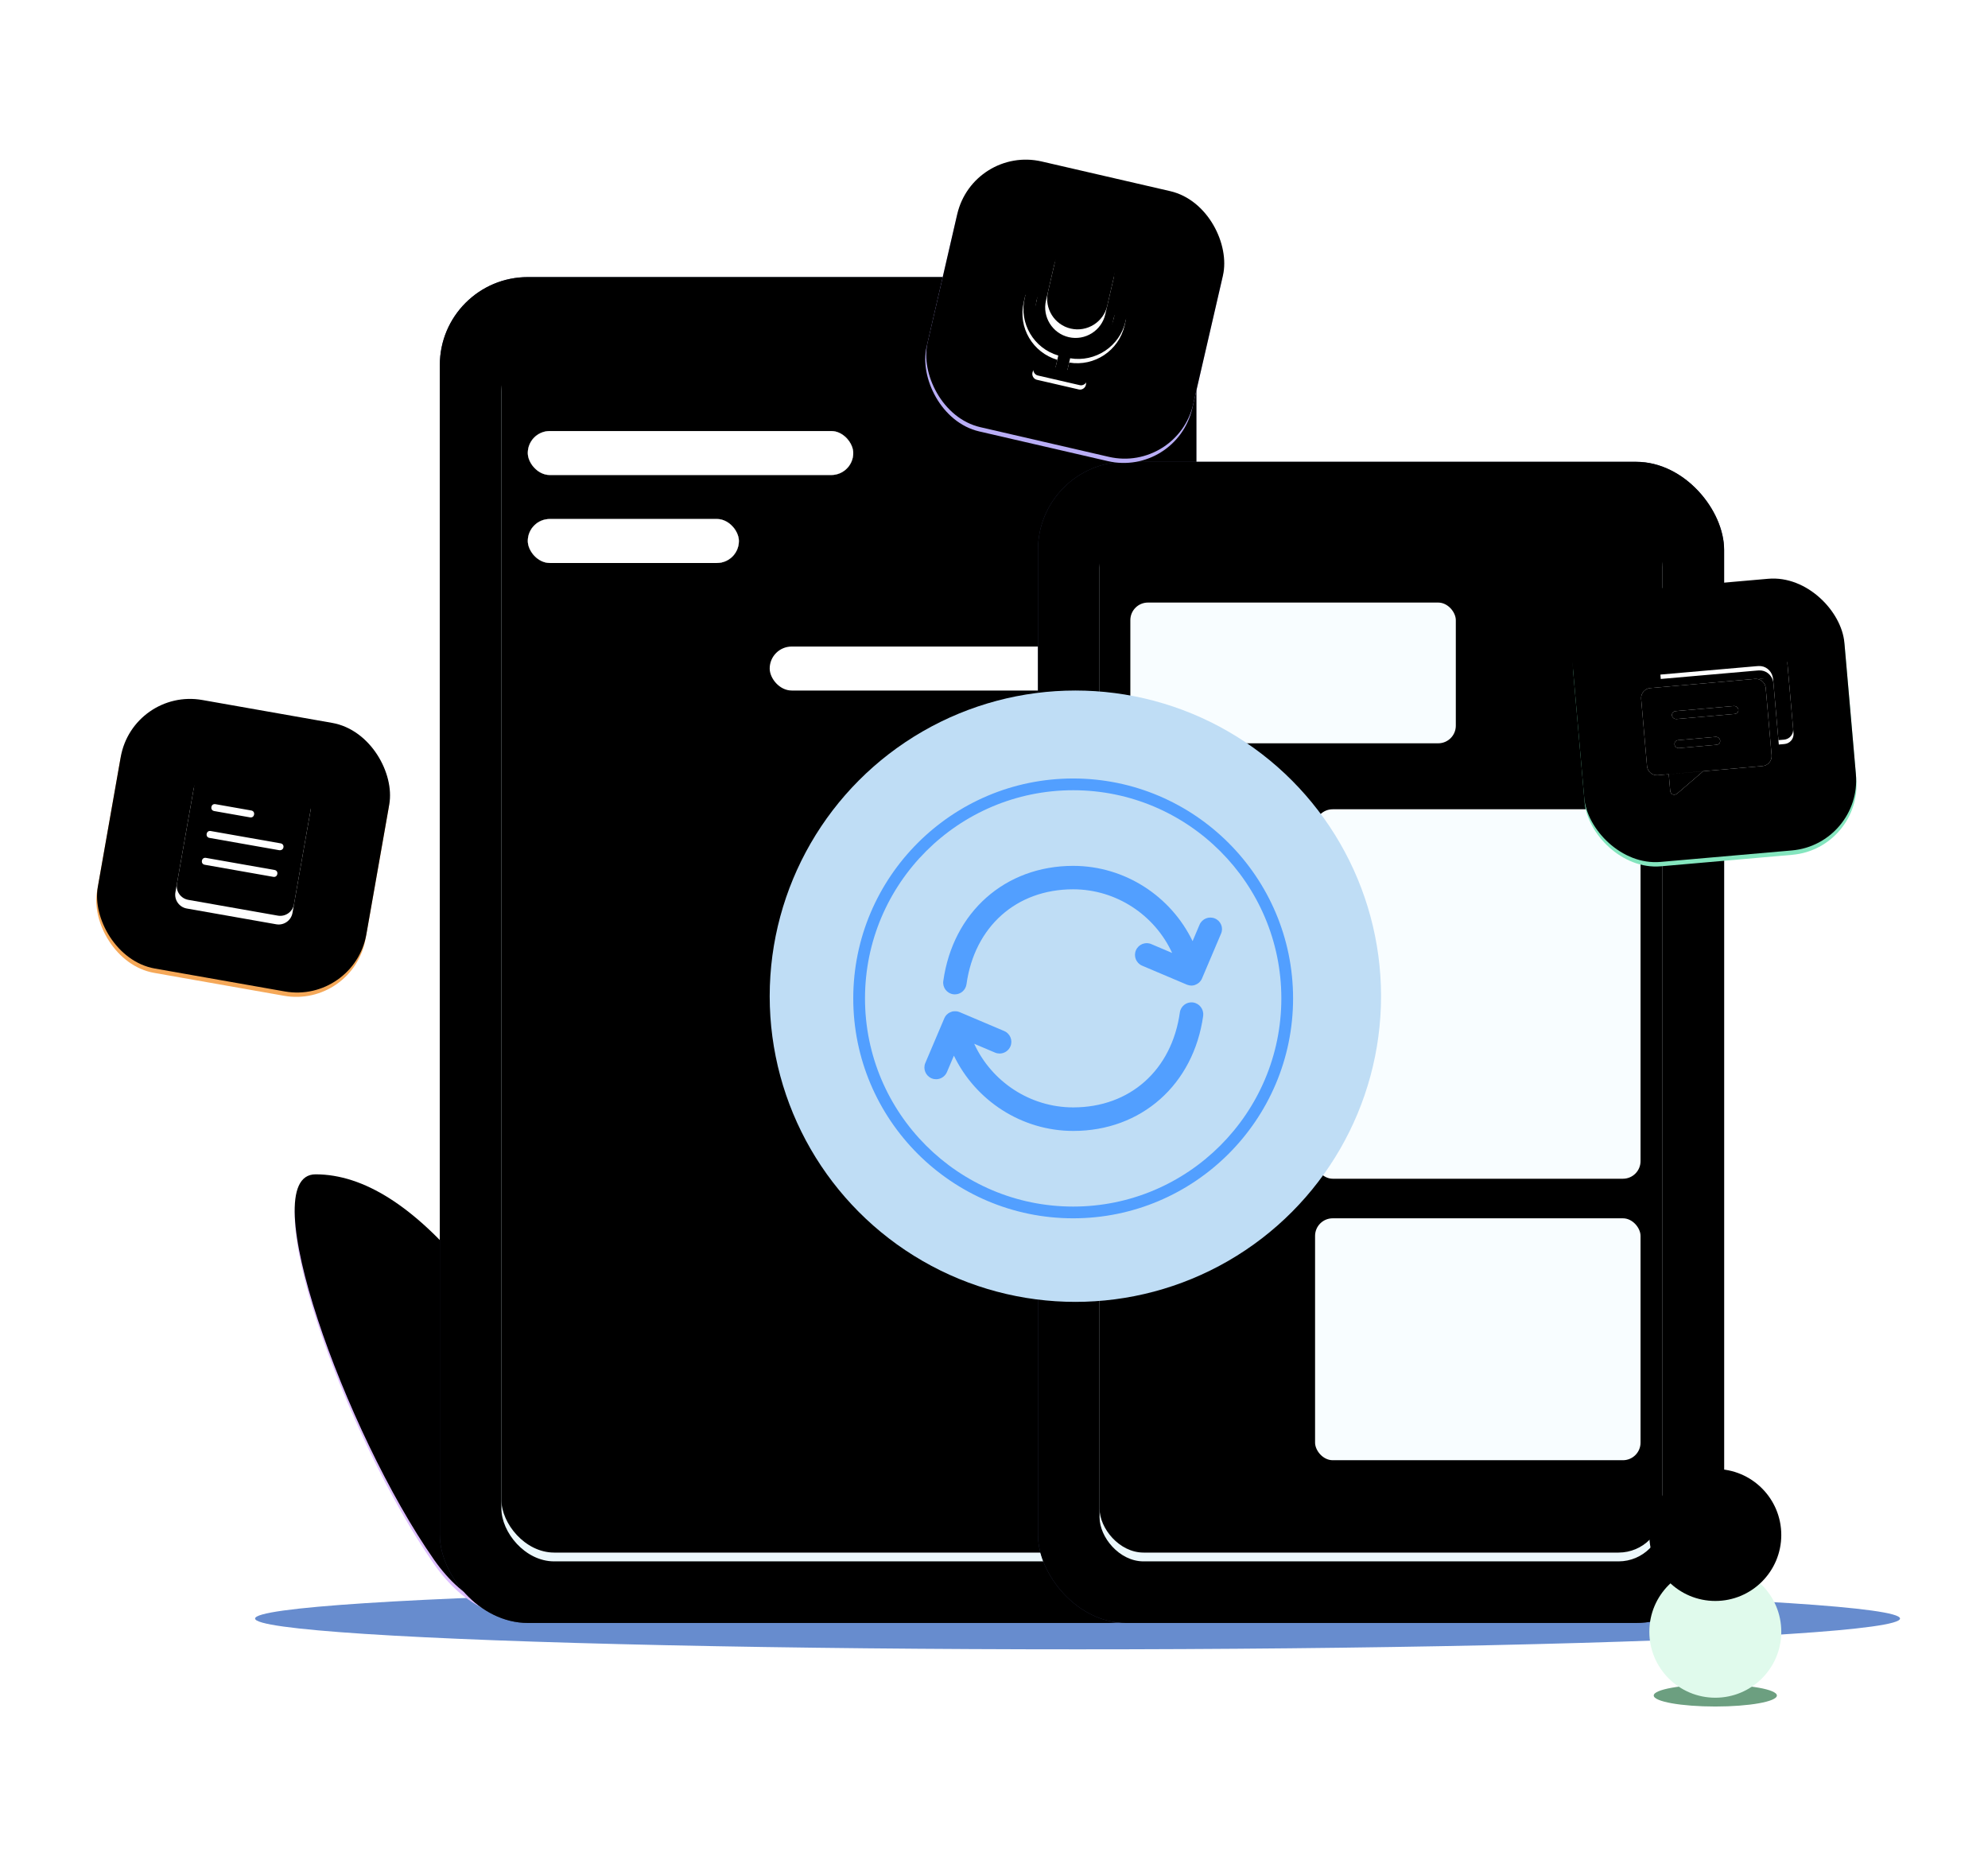 <?xml version="1.0" encoding="UTF-8"?>
<svg width="452px" height="422px" viewBox="0 0 452 422" version="1.1" xmlns="http://www.w3.org/2000/svg" xmlns:xlink="http://www.w3.org/1999/xlink">
    <title>WatsGo产品页面2023.2.20改版</title>
    <defs>
        <filter x="-5.6%" y="-150.0%" width="111.2%" height="400.0%" filterUnits="objectBoundingBox" id="filter-1">
            <feGaussianBlur stdDeviation="7" in="SourceGraphic"></feGaussianBlur>
        </filter>
        <path d="M47.715,321.511 C73.986,263.113 98.071,233.914 119.969,233.914 C134.395,233.914 113.186,292.726 93.048,321.511 C86.095,331.451 77.146,335.416 66.201,333.407 L47.715,321.511 Z" id="path-2"></path>
        <filter x="-21.4%" y="-16.5%" width="142.9%" height="133.0%" filterUnits="objectBoundingBox" id="filter-3">
            <feMorphology radius="1" operator="erode" in="SourceAlpha" result="shadowSpreadInner1"></feMorphology>
            <feGaussianBlur stdDeviation="10" in="shadowSpreadInner1" result="shadowBlurInner1"></feGaussianBlur>
            <feOffset dx="0" dy="5" in="shadowBlurInner1" result="shadowOffsetInner1"></feOffset>
            <feComposite in="shadowOffsetInner1" in2="SourceAlpha" operator="arithmetic" k2="-1" k3="1" result="shadowInnerInner1"></feComposite>
            <feColorMatrix values="0 0 0 0 1   0 0 0 0 1   0 0 0 0 1  0 0 0 0.5 0" type="matrix" in="shadowInnerInner1" result="shadowMatrixInner1"></feColorMatrix>
            <feMorphology radius="4" operator="erode" in="SourceAlpha" result="shadowSpreadInner2"></feMorphology>
            <feGaussianBlur stdDeviation="11.5" in="shadowSpreadInner2" result="shadowBlurInner2"></feGaussianBlur>
            <feOffset dx="0" dy="-6" in="shadowBlurInner2" result="shadowOffsetInner2"></feOffset>
            <feComposite in="shadowOffsetInner2" in2="SourceAlpha" operator="arithmetic" k2="-1" k3="1" result="shadowInnerInner2"></feComposite>
            <feColorMatrix values="0 0 0 0 0.68   0 0 0 0 0.455   0 0 0 0 0.928  0 0 0 1 0" type="matrix" in="shadowInnerInner2" result="shadowMatrixInner2"></feColorMatrix>
            <feMerge>
                <feMergeNode in="shadowMatrixInner1"></feMergeNode>
                <feMergeNode in="shadowMatrixInner2"></feMergeNode>
            </feMerge>
        </filter>
        <rect id="path-4" x="80.715" y="28.914" width="172" height="306" rx="20"></rect>
        <filter x="-4.9%" y="-2.8%" width="109.9%" height="105.6%" filterUnits="objectBoundingBox" id="filter-5">
            <feMorphology radius="4" operator="erode" in="SourceAlpha" result="shadowSpreadInner1"></feMorphology>
            <feGaussianBlur stdDeviation="6.5" in="shadowSpreadInner1" result="shadowBlurInner1"></feGaussianBlur>
            <feOffset dx="0" dy="0" in="shadowBlurInner1" result="shadowOffsetInner1"></feOffset>
            <feComposite in="shadowOffsetInner1" in2="SourceAlpha" operator="arithmetic" k2="-1" k3="1" result="shadowInnerInner1"></feComposite>
            <feColorMatrix values="0 0 0 0 1   0 0 0 0 1   0 0 0 0 1  0 0 0 0.5 0" type="matrix" in="shadowInnerInner1"></feColorMatrix>
        </filter>
        <rect id="path-6" x="94.715" y="42.914" width="144" height="278" rx="12"></rect>
        <filter x="-5.2%" y="-2.7%" width="110.4%" height="105.4%" filterUnits="objectBoundingBox" id="filter-7">
            <feMorphology radius="0.5" operator="dilate" in="SourceAlpha" result="shadowSpreadOuter1"></feMorphology>
            <feOffset dx="0" dy="0" in="shadowSpreadOuter1" result="shadowOffsetOuter1"></feOffset>
            <feGaussianBlur stdDeviation="2" in="shadowOffsetOuter1" result="shadowBlurOuter1"></feGaussianBlur>
            <feColorMatrix values="0 0 0 0 0.667   0 0 0 0 0.767   0 0 0 0 0.952  0 0 0 1 0" type="matrix" in="shadowBlurOuter1"></feColorMatrix>
        </filter>
        <filter x="-8.0%" y="-4.1%" width="116.0%" height="108.3%" filterUnits="objectBoundingBox" id="filter-8">
            <feMorphology radius="1" operator="erode" in="SourceAlpha" result="shadowSpreadInner1"></feMorphology>
            <feGaussianBlur stdDeviation="4.5" in="shadowSpreadInner1" result="shadowBlurInner1"></feGaussianBlur>
            <feOffset dx="0" dy="-3" in="shadowBlurInner1" result="shadowOffsetInner1"></feOffset>
            <feComposite in="shadowOffsetInner1" in2="SourceAlpha" operator="arithmetic" k2="-1" k3="1" result="shadowInnerInner1"></feComposite>
            <feColorMatrix values="0 0 0 0 0.745   0 0 0 0 0.845   0 0 0 0 1  0 0 0 1 0" type="matrix" in="shadowInnerInner1" result="shadowMatrixInner1"></feColorMatrix>
            <feMorphology radius="1" operator="erode" in="SourceAlpha" result="shadowSpreadInner2"></feMorphology>
            <feGaussianBlur stdDeviation="1.5" in="shadowSpreadInner2" result="shadowBlurInner2"></feGaussianBlur>
            <feOffset dx="0" dy="1" in="shadowBlurInner2" result="shadowOffsetInner2"></feOffset>
            <feComposite in="shadowOffsetInner2" in2="SourceAlpha" operator="arithmetic" k2="-1" k3="1" result="shadowInnerInner2"></feComposite>
            <feColorMatrix values="0 0 0 0 1   0 0 0 0 1   0 0 0 0 1  0 0 0 0.5 0" type="matrix" in="shadowInnerInner2" result="shadowMatrixInner2"></feColorMatrix>
            <feMerge>
                <feMergeNode in="shadowMatrixInner1"></feMergeNode>
                <feMergeNode in="shadowMatrixInner2"></feMergeNode>
            </feMerge>
        </filter>
        <rect id="path-9" x="100.715" y="83.914" width="48" height="10" rx="5"></rect>
        <filter x="-5.2%" y="-25.0%" width="110.4%" height="150.0%" filterUnits="objectBoundingBox" id="filter-10">
            <feGaussianBlur stdDeviation="1.5" in="SourceAlpha" result="shadowBlurInner1"></feGaussianBlur>
            <feOffset dx="0" dy="1" in="shadowBlurInner1" result="shadowOffsetInner1"></feOffset>
            <feComposite in="shadowOffsetInner1" in2="SourceAlpha" operator="arithmetic" k2="-1" k3="1" result="shadowInnerInner1"></feComposite>
            <feColorMatrix values="0 0 0 0 1   0 0 0 0 1   0 0 0 0 1  0 0 0 1 0" type="matrix" in="shadowInnerInner1" result="shadowMatrixInner1"></feColorMatrix>
            <feGaussianBlur stdDeviation="2" in="SourceAlpha" result="shadowBlurInner2"></feGaussianBlur>
            <feOffset dx="0" dy="-1" in="shadowBlurInner2" result="shadowOffsetInner2"></feOffset>
            <feComposite in="shadowOffsetInner2" in2="SourceAlpha" operator="arithmetic" k2="-1" k3="1" result="shadowInnerInner2"></feComposite>
            <feColorMatrix values="0 0 0 0 0.583   0 0 0 0 0.648   0 0 0 0 0.772  0 0 0 1 0" type="matrix" in="shadowInnerInner2" result="shadowMatrixInner2"></feColorMatrix>
            <feMerge>
                <feMergeNode in="shadowMatrixInner1"></feMergeNode>
                <feMergeNode in="shadowMatrixInner2"></feMergeNode>
            </feMerge>
        </filter>
        <rect id="path-11" x="100.715" y="63.914" width="74" height="10" rx="5"></rect>
        <filter x="-3.4%" y="-25.0%" width="106.8%" height="150.0%" filterUnits="objectBoundingBox" id="filter-12">
            <feGaussianBlur stdDeviation="1.5" in="SourceAlpha" result="shadowBlurInner1"></feGaussianBlur>
            <feOffset dx="0" dy="1" in="shadowBlurInner1" result="shadowOffsetInner1"></feOffset>
            <feComposite in="shadowOffsetInner1" in2="SourceAlpha" operator="arithmetic" k2="-1" k3="1" result="shadowInnerInner1"></feComposite>
            <feColorMatrix values="0 0 0 0 1   0 0 0 0 1   0 0 0 0 1  0 0 0 1 0" type="matrix" in="shadowInnerInner1" result="shadowMatrixInner1"></feColorMatrix>
            <feGaussianBlur stdDeviation="2" in="SourceAlpha" result="shadowBlurInner2"></feGaussianBlur>
            <feOffset dx="0" dy="-1" in="shadowBlurInner2" result="shadowOffsetInner2"></feOffset>
            <feComposite in="shadowOffsetInner2" in2="SourceAlpha" operator="arithmetic" k2="-1" k3="1" result="shadowInnerInner2"></feComposite>
            <feColorMatrix values="0 0 0 0 0.583   0 0 0 0 0.648   0 0 0 0 0.772  0 0 0 1 0" type="matrix" in="shadowInnerInner2" result="shadowMatrixInner2"></feColorMatrix>
            <feMerge>
                <feMergeNode in="shadowMatrixInner1"></feMergeNode>
                <feMergeNode in="shadowMatrixInner2"></feMergeNode>
            </feMerge>
        </filter>
        <rect id="path-13" x="216.715" y="70.914" width="156" height="264" rx="20"></rect>
        <filter x="-5.4%" y="-3.2%" width="110.9%" height="106.4%" filterUnits="objectBoundingBox" id="filter-14">
            <feMorphology radius="4" operator="erode" in="SourceAlpha" result="shadowSpreadInner1"></feMorphology>
            <feGaussianBlur stdDeviation="6.5" in="shadowSpreadInner1" result="shadowBlurInner1"></feGaussianBlur>
            <feOffset dx="0" dy="0" in="shadowBlurInner1" result="shadowOffsetInner1"></feOffset>
            <feComposite in="shadowOffsetInner1" in2="SourceAlpha" operator="arithmetic" k2="-1" k3="1" result="shadowInnerInner1"></feComposite>
            <feColorMatrix values="0 0 0 0 1   0 0 0 0 1   0 0 0 0 1  0 0 0 0.5 0" type="matrix" in="shadowInnerInner1"></feColorMatrix>
        </filter>
        <rect id="path-15" x="230.715" y="84.914" width="128" height="236" rx="10"></rect>
        <filter x="-5.9%" y="-3.2%" width="111.7%" height="106.4%" filterUnits="objectBoundingBox" id="filter-16">
            <feMorphology radius="0.5" operator="dilate" in="SourceAlpha" result="shadowSpreadOuter1"></feMorphology>
            <feOffset dx="0" dy="0" in="shadowSpreadOuter1" result="shadowOffsetOuter1"></feOffset>
            <feGaussianBlur stdDeviation="2" in="shadowOffsetOuter1" result="shadowBlurOuter1"></feGaussianBlur>
            <feColorMatrix values="0 0 0 0 0.667   0 0 0 0 0.767   0 0 0 0 0.952  0 0 0 1 0" type="matrix" in="shadowBlurOuter1"></feColorMatrix>
        </filter>
        <filter x="-9.0%" y="-4.9%" width="118.0%" height="109.7%" filterUnits="objectBoundingBox" id="filter-17">
            <feMorphology radius="1" operator="erode" in="SourceAlpha" result="shadowSpreadInner1"></feMorphology>
            <feGaussianBlur stdDeviation="4.5" in="shadowSpreadInner1" result="shadowBlurInner1"></feGaussianBlur>
            <feOffset dx="0" dy="-3" in="shadowBlurInner1" result="shadowOffsetInner1"></feOffset>
            <feComposite in="shadowOffsetInner1" in2="SourceAlpha" operator="arithmetic" k2="-1" k3="1" result="shadowInnerInner1"></feComposite>
            <feColorMatrix values="0 0 0 0 0.745   0 0 0 0 0.845   0 0 0 0 1  0 0 0 1 0" type="matrix" in="shadowInnerInner1" result="shadowMatrixInner1"></feColorMatrix>
            <feMorphology radius="1" operator="erode" in="SourceAlpha" result="shadowSpreadInner2"></feMorphology>
            <feGaussianBlur stdDeviation="1.5" in="shadowSpreadInner2" result="shadowBlurInner2"></feGaussianBlur>
            <feOffset dx="0" dy="1" in="shadowBlurInner2" result="shadowOffsetInner2"></feOffset>
            <feComposite in="shadowOffsetInner2" in2="SourceAlpha" operator="arithmetic" k2="-1" k3="1" result="shadowInnerInner2"></feComposite>
            <feColorMatrix values="0 0 0 0 1   0 0 0 0 1   0 0 0 0 1  0 0 0 0.5 0" type="matrix" in="shadowInnerInner2" result="shadowMatrixInner2"></feColorMatrix>
            <feMerge>
                <feMergeNode in="shadowMatrixInner1"></feMergeNode>
                <feMergeNode in="shadowMatrixInner2"></feMergeNode>
            </feMerge>
        </filter>
        <rect id="path-18" x="0" y="0" width="62" height="62" rx="16"></rect>
        <filter x="-15.3%" y="-15.3%" width="130.6%" height="130.6%" filterUnits="objectBoundingBox" id="filter-19">
            <feMorphology radius="4" operator="erode" in="SourceAlpha" result="shadowSpreadInner1"></feMorphology>
            <feGaussianBlur stdDeviation="5.5" in="shadowSpreadInner1" result="shadowBlurInner1"></feGaussianBlur>
            <feOffset dx="0" dy="4" in="shadowBlurInner1" result="shadowOffsetInner1"></feOffset>
            <feComposite in="shadowOffsetInner1" in2="SourceAlpha" operator="arithmetic" k2="-1" k3="1" result="shadowInnerInner1"></feComposite>
            <feColorMatrix values="0 0 0 0 1   0 0 0 0 1   0 0 0 0 1  0 0 0 0.5 0" type="matrix" in="shadowInnerInner1" result="shadowMatrixInner1"></feColorMatrix>
            <feMorphology radius="1" operator="erode" in="SourceAlpha" result="shadowSpreadInner2"></feMorphology>
            <feGaussianBlur stdDeviation="5.5" in="shadowSpreadInner2" result="shadowBlurInner2"></feGaussianBlur>
            <feOffset dx="0" dy="-5" in="shadowBlurInner2" result="shadowOffsetInner2"></feOffset>
            <feComposite in="shadowOffsetInner2" in2="SourceAlpha" operator="arithmetic" k2="-1" k3="1" result="shadowInnerInner2"></feComposite>
            <feColorMatrix values="0 0 0 0 0.859   0 0 0 0 0.47   0 0 0 0 0.059  0 0 0 1 0" type="matrix" in="shadowInnerInner2" result="shadowMatrixInner2"></feColorMatrix>
            <feMerge>
                <feMergeNode in="shadowMatrixInner1"></feMergeNode>
                <feMergeNode in="shadowMatrixInner2"></feMergeNode>
            </feMerge>
        </filter>
        <path d="M29.808,4.471 L9.141,4.471 C7.392,4.471 5.962,5.902 5.962,7.651 L5.962,31.497 C5.962,33.246 7.392,34.676 9.141,34.676 L29.808,34.676 C31.556,34.676 32.987,33.246 32.987,31.497 L32.987,7.651 C32.987,5.902 31.556,4.471 29.808,4.471 Z M11.446,12.181 L19.713,12.181 C20.19,12.181 20.508,12.499 20.508,12.976 C20.508,13.453 20.19,13.771 19.713,13.771 L11.446,13.771 C10.969,13.771 10.651,13.453 10.651,12.976 C10.651,12.499 10.969,12.181 11.446,12.181 Z M27.264,26.171 L11.446,26.171 C10.969,26.171 10.651,25.853 10.651,25.376 C10.651,24.899 10.969,24.581 11.446,24.581 L27.264,24.581 C27.741,24.581 28.059,24.899 28.059,25.376 C28.059,25.853 27.741,26.171 27.264,26.171 L27.264,26.171 Z M27.503,19.971 L11.446,19.971 C10.969,19.971 10.651,19.653 10.651,19.176 C10.651,18.699 10.969,18.381 11.446,18.381 L27.582,18.381 C28.059,18.381 28.377,18.699 28.377,19.176 C28.377,19.653 27.979,19.971 27.503,19.971 L27.503,19.971 Z" id="path-20"></path>
        <filter x="-37.0%" y="-26.5%" width="174.0%" height="166.2%" filterUnits="objectBoundingBox" id="filter-21">
            <feMorphology radius="1" operator="dilate" in="SourceAlpha" result="shadowSpreadOuter1"></feMorphology>
            <feOffset dx="0" dy="2" in="shadowSpreadOuter1" result="shadowOffsetOuter1"></feOffset>
            <feGaussianBlur stdDeviation="2" in="shadowOffsetOuter1" result="shadowBlurOuter1"></feGaussianBlur>
            <feColorMatrix values="0 0 0 0 0.859   0 0 0 0 0.471   0 0 0 0 0.059  0 0 0 0.5 0" type="matrix" in="shadowBlurOuter1"></feColorMatrix>
        </filter>
        <filter x="-35.2%" y="-24.8%" width="170.3%" height="162.9%" filterUnits="objectBoundingBox" id="filter-22">
            <feMorphology radius="1" operator="erode" in="SourceAlpha" result="shadowSpreadInner1"></feMorphology>
            <feGaussianBlur stdDeviation="2" in="shadowSpreadInner1" result="shadowBlurInner1"></feGaussianBlur>
            <feOffset dx="0" dy="-2" in="shadowBlurInner1" result="shadowOffsetInner1"></feOffset>
            <feComposite in="shadowOffsetInner1" in2="SourceAlpha" operator="arithmetic" k2="-1" k3="1" result="shadowInnerInner1"></feComposite>
            <feColorMatrix values="0 0 0 0 0.718   0 0 0 0 0.718   0 0 0 0 0.718  0 0 0 0.5 0" type="matrix" in="shadowInnerInner1"></feColorMatrix>
        </filter>
        <rect id="path-23" x="0" y="0" width="62" height="62" rx="16"></rect>
        <filter x="-15.3%" y="-15.3%" width="130.6%" height="130.6%" filterUnits="objectBoundingBox" id="filter-24">
            <feMorphology radius="4" operator="erode" in="SourceAlpha" result="shadowSpreadInner1"></feMorphology>
            <feGaussianBlur stdDeviation="5.5" in="shadowSpreadInner1" result="shadowBlurInner1"></feGaussianBlur>
            <feOffset dx="0" dy="4" in="shadowBlurInner1" result="shadowOffsetInner1"></feOffset>
            <feComposite in="shadowOffsetInner1" in2="SourceAlpha" operator="arithmetic" k2="-1" k3="1" result="shadowInnerInner1"></feComposite>
            <feColorMatrix values="0 0 0 0 1   0 0 0 0 1   0 0 0 0 1  0 0 0 0.5 0" type="matrix" in="shadowInnerInner1" result="shadowMatrixInner1"></feColorMatrix>
            <feMorphology radius="1" operator="erode" in="SourceAlpha" result="shadowSpreadInner2"></feMorphology>
            <feGaussianBlur stdDeviation="6" in="shadowSpreadInner2" result="shadowBlurInner2"></feGaussianBlur>
            <feOffset dx="0" dy="-5" in="shadowBlurInner2" result="shadowOffsetInner2"></feOffset>
            <feComposite in="shadowOffsetInner2" in2="SourceAlpha" operator="arithmetic" k2="-1" k3="1" result="shadowInnerInner2"></feComposite>
            <feColorMatrix values="0 0 0 0 0.51   0 0 0 0 0.418   0 0 0 0 0.921  0 0 0 1 0" type="matrix" in="shadowInnerInner2" result="shadowMatrixInner2"></feColorMatrix>
            <feMerge>
                <feMergeNode in="shadowMatrixInner1"></feMergeNode>
                <feMergeNode in="shadowMatrixInner2"></feMergeNode>
            </feMerge>
        </filter>
        <path d="M19.375,24.911 C23.181,24.911 26.295,21.797 26.295,17.991 L26.295,9.687 C26.295,5.882 23.181,2.768 19.375,2.768 C15.569,2.768 12.455,5.882 12.455,9.687 L12.455,17.991 C12.455,21.797 15.569,24.911 19.375,24.911 Z" id="path-25"></path>
        <filter x="-72.3%" y="-36.1%" width="244.5%" height="190.3%" filterUnits="objectBoundingBox" id="filter-26">
            <feMorphology radius="1" operator="dilate" in="SourceAlpha" result="shadowSpreadOuter1"></feMorphology>
            <feOffset dx="0" dy="2" in="shadowSpreadOuter1" result="shadowOffsetOuter1"></feOffset>
            <feGaussianBlur stdDeviation="2" in="shadowOffsetOuter1" result="shadowBlurOuter1"></feGaussianBlur>
            <feColorMatrix values="0 0 0 0 0.51   0 0 0 0 0.42   0 0 0 0 0.922  0 0 0 0.5 0" type="matrix" in="shadowBlurOuter1"></feColorMatrix>
        </filter>
        <filter x="-68.6%" y="-33.9%" width="237.3%" height="185.8%" filterUnits="objectBoundingBox" id="filter-27">
            <feMorphology radius="1" operator="erode" in="SourceAlpha" result="shadowSpreadInner1"></feMorphology>
            <feGaussianBlur stdDeviation="2" in="shadowSpreadInner1" result="shadowBlurInner1"></feGaussianBlur>
            <feOffset dx="0" dy="-2" in="shadowBlurInner1" result="shadowOffsetInner1"></feOffset>
            <feComposite in="shadowOffsetInner1" in2="SourceAlpha" operator="arithmetic" k2="-1" k3="1" result="shadowInnerInner1"></feComposite>
            <feColorMatrix values="0 0 0 0 0.718   0 0 0 0 0.718   0 0 0 0 0.718  0 0 0 0.5 0" type="matrix" in="shadowInnerInner1"></feColorMatrix>
        </filter>
        <path d="M29.754,16.746 C28.993,16.746 28.371,17.368 28.371,18.129 L28.371,19.513 C28.371,24.08 24.634,27.817 20.067,27.817 L18.683,27.817 C14.116,27.817 10.379,24.08 10.379,19.513 L10.379,18.129 C10.379,17.368 9.757,16.746 8.996,16.746 C8.234,16.746 7.612,17.368 7.612,18.129 L7.612,19.513 C7.612,25.395 12.179,30.17 17.991,30.516 L17.991,33.214 L14.462,33.214 C13.77,33.214 13.147,33.837 13.147,34.529 L13.147,34.667 C13.147,35.359 13.77,35.982 14.462,35.982 L24.288,35.982 C24.98,35.982 25.603,35.359 25.603,34.667 L25.603,34.529 C25.603,33.837 24.98,33.214 24.288,33.214 L20.759,33.214 L20.759,30.516 C26.571,30.17 31.138,25.326 31.138,19.513 L31.138,18.129 C31.138,17.368 30.516,16.746 29.754,16.746 L29.754,16.746 Z" id="path-28"></path>
        <filter x="-42.5%" y="-41.6%" width="185.0%" height="204.0%" filterUnits="objectBoundingBox" id="filter-29">
            <feMorphology radius="1" operator="dilate" in="SourceAlpha" result="shadowSpreadOuter1"></feMorphology>
            <feOffset dx="0" dy="2" in="shadowSpreadOuter1" result="shadowOffsetOuter1"></feOffset>
            <feGaussianBlur stdDeviation="2" in="shadowOffsetOuter1" result="shadowBlurOuter1"></feGaussianBlur>
            <feColorMatrix values="0 0 0 0 0.51   0 0 0 0 0.42   0 0 0 0 0.922  0 0 0 0.5 0" type="matrix" in="shadowBlurOuter1"></feColorMatrix>
        </filter>
        <filter x="-34.0%" y="-31.2%" width="168.0%" height="183.2%" filterUnits="objectBoundingBox" id="filter-30">
            <feMorphology radius="1" operator="erode" in="SourceAlpha" result="shadowSpreadInner1"></feMorphology>
            <feGaussianBlur stdDeviation="1" in="shadowSpreadInner1" result="shadowBlurInner1"></feGaussianBlur>
            <feOffset dx="0" dy="-1" in="shadowBlurInner1" result="shadowOffsetInner1"></feOffset>
            <feComposite in="shadowOffsetInner1" in2="SourceAlpha" operator="arithmetic" k2="-1" k3="1" result="shadowInnerInner1"></feComposite>
            <feColorMatrix values="0 0 0 0 0.718   0 0 0 0 0.718   0 0 0 0 0.718  0 0 0 0.5 0" type="matrix" in="shadowInnerInner1"></feColorMatrix>
        </filter>
        <filter x="-21.4%" y="-120.0%" width="142.9%" height="340.0%" filterUnits="objectBoundingBox" id="filter-31">
            <feGaussianBlur stdDeviation="2" in="SourceGraphic"></feGaussianBlur>
        </filter>
        <circle id="path-32" cx="370.715" cy="336.914" r="15"></circle>
        <filter x="-73.3%" y="-73.3%" width="246.7%" height="246.7%" filterUnits="objectBoundingBox" id="filter-33">
            <feGaussianBlur stdDeviation="11" in="SourceAlpha" result="shadowBlurInner1"></feGaussianBlur>
            <feOffset dx="0" dy="-22" in="shadowBlurInner1" result="shadowOffsetInner1"></feOffset>
            <feComposite in="shadowOffsetInner1" in2="SourceAlpha" operator="arithmetic" k2="-1" k3="1" result="shadowInnerInner1"></feComposite>
            <feColorMatrix values="0 0 0 0 0.36   0 0 0 0 0.785   0 0 0 0 0.61  0 0 0 1 0" type="matrix" in="shadowInnerInner1"></feColorMatrix>
        </filter>
        <rect id="path-34" x="0" y="0" width="62" height="62" rx="16"></rect>
        <filter x="-15.3%" y="-15.3%" width="130.6%" height="130.6%" filterUnits="objectBoundingBox" id="filter-35">
            <feMorphology radius="4" operator="erode" in="SourceAlpha" result="shadowSpreadInner1"></feMorphology>
            <feGaussianBlur stdDeviation="5.5" in="shadowSpreadInner1" result="shadowBlurInner1"></feGaussianBlur>
            <feOffset dx="0" dy="4" in="shadowBlurInner1" result="shadowOffsetInner1"></feOffset>
            <feComposite in="shadowOffsetInner1" in2="SourceAlpha" operator="arithmetic" k2="-1" k3="1" result="shadowInnerInner1"></feComposite>
            <feColorMatrix values="0 0 0 0 1   0 0 0 0 1   0 0 0 0 1  0 0 0 0.5 0" type="matrix" in="shadowInnerInner1" result="shadowMatrixInner1"></feColorMatrix>
            <feMorphology radius="1" operator="erode" in="SourceAlpha" result="shadowSpreadInner2"></feMorphology>
            <feGaussianBlur stdDeviation="5.5" in="shadowSpreadInner2" result="shadowBlurInner2"></feGaussianBlur>
            <feOffset dx="0" dy="-5" in="shadowBlurInner2" result="shadowOffsetInner2"></feOffset>
            <feComposite in="shadowOffsetInner2" in2="SourceAlpha" operator="arithmetic" k2="-1" k3="1" result="shadowInnerInner2"></feComposite>
            <feColorMatrix values="0 0 0 0 0.138   0 0 0 0 0.745   0 0 0 0 0.546  0 0 0 1 0" type="matrix" in="shadowInnerInner2" result="shadowMatrixInner2"></feColorMatrix>
            <feMerge>
                <feMergeNode in="shadowMatrixInner1"></feMergeNode>
                <feMergeNode in="shadowMatrixInner2"></feMergeNode>
            </feMerge>
        </filter>
        <path d="M7.989,29.708 L7.989,33.467 C7.989,33.845 8.178,34.129 8.461,34.318 L8.465,34.32 C8.654,34.414 8.748,34.414 8.936,34.414 C9.125,34.414 9.315,34.32 9.504,34.225 L9.508,34.223 L15.841,29.685 L7.959,29.68 C7.967,29.679 7.975,29.682 7.98,29.688 C7.986,29.693 7.989,29.701 7.989,29.708 L7.989,29.708 Z M29.397,9.795 L5.493,9.795 C4.893,9.795 4.317,10.034 3.892,10.459 C3.467,10.884 3.229,11.46 3.229,12.061 L3.229,27.414 C3.229,28.015 3.468,28.591 3.892,29.015 C4.317,29.44 4.893,29.678 5.493,29.678 L29.397,29.678 C30.647,29.678 31.661,28.665 31.661,27.414 L31.661,12.061 C31.661,11.46 31.423,10.884 30.998,10.459 C30.574,10.034 29.998,9.795 29.397,9.795 Z M20.296,23.156 C20.25,23.641 19.884,23.957 19.354,23.957 L10.869,23.957 C10.297,23.957 9.837,23.492 9.888,22.947 C9.934,22.463 10.299,22.146 10.83,22.146 L19.312,22.146 C19.885,22.146 20.345,22.611 20.296,23.156 L20.296,23.156 Z M25.028,16.528 C24.983,17.013 24.617,17.329 24.086,17.329 L10.869,17.329 C10.297,17.329 9.837,16.864 9.888,16.319 C9.934,15.835 10.299,15.518 10.83,15.518 L24.047,15.518 C24.619,15.518 25.079,15.983 25.028,16.528 L25.028,16.528 Z M31.024,9.808 C30.662,9.771 30.383,9.794 30.459,9.82 C30.8,9.834 31.143,9.849 31.48,9.852 L31.024,9.808 Z M31.588,9.827 L30.555,9.827 L30.679,9.827 L31.588,9.827 Z" id="path-36"></path>
        <filter x="-35.2%" y="-32.5%" width="170.3%" height="181.2%" filterUnits="objectBoundingBox" id="filter-37">
            <feMorphology radius="1" operator="dilate" in="SourceAlpha" result="shadowSpreadOuter1"></feMorphology>
            <feOffset dx="0" dy="2" in="shadowSpreadOuter1" result="shadowOffsetOuter1"></feOffset>
            <feGaussianBlur stdDeviation="2" in="shadowOffsetOuter1" result="shadowBlurOuter1"></feGaussianBlur>
            <feColorMatrix values="0 0 0 0 0.137   0 0 0 0 0.745   0 0 0 0 0.545  0 0 0 0.5 0" type="matrix" in="shadowBlurOuter1"></feColorMatrix>
        </filter>
        <filter x="-28.1%" y="-24.3%" width="156.3%" height="164.9%" filterUnits="objectBoundingBox" id="filter-38">
            <feMorphology radius="1" operator="erode" in="SourceAlpha" result="shadowSpreadInner1"></feMorphology>
            <feGaussianBlur stdDeviation="1.5" in="shadowSpreadInner1" result="shadowBlurInner1"></feGaussianBlur>
            <feOffset dx="0" dy="0" in="shadowBlurInner1" result="shadowOffsetInner1"></feOffset>
            <feComposite in="shadowOffsetInner1" in2="SourceAlpha" operator="arithmetic" k2="-1" k3="1" result="shadowInnerInner1"></feComposite>
            <feColorMatrix values="0 0 0 0 0.718   0 0 0 0 0.718   0 0 0 0 0.718  0 0 0 0.5 0" type="matrix" in="shadowInnerInner1"></feColorMatrix>
        </filter>
        <path d="M34.796,4.844 L10.331,4.844 C9.081,4.844 8.067,5.858 8.067,7.108 L8.067,7.94 L29.911,7.94 C30.294,7.94 30.657,7.94 31.039,8.02 C32.496,8.323 33.501,9.696 33.505,11.152 C33.508,12.293 33.505,13.433 33.505,14.574 L33.505,25.128 L34.796,25.128 C35.396,25.128 35.972,24.89 36.397,24.466 C36.821,24.041 37.06,23.465 37.06,22.865 L37.06,7.108 C37.06,5.857 36.046,4.844 34.796,4.844 L34.796,4.844 Z" id="path-39"></path>
        <filter x="-31.0%" y="-44.4%" width="162.1%" height="188.7%" filterUnits="objectBoundingBox" id="filter-40">
            <feMorphology radius="1" operator="dilate" in="SourceAlpha" result="shadowSpreadOuter1"></feMorphology>
            <feOffset dx="0" dy="0" in="shadowSpreadOuter1" result="shadowOffsetOuter1"></feOffset>
            <feGaussianBlur stdDeviation="2" in="shadowOffsetOuter1" result="shadowBlurOuter1"></feGaussianBlur>
            <feColorMatrix values="0 0 0 0 0.137   0 0 0 0 0.745   0 0 0 0 0.545  0 0 0 0.5 0" type="matrix" in="shadowBlurOuter1"></feColorMatrix>
        </filter>
        <filter x="-25.9%" y="-37.0%" width="151.7%" height="173.9%" filterUnits="objectBoundingBox" id="filter-41">
            <feMorphology radius="1" operator="erode" in="SourceAlpha" result="shadowSpreadInner1"></feMorphology>
            <feGaussianBlur stdDeviation="0.5" in="shadowSpreadInner1" result="shadowBlurInner1"></feGaussianBlur>
            <feOffset dx="0" dy="-1" in="shadowBlurInner1" result="shadowOffsetInner1"></feOffset>
            <feComposite in="shadowOffsetInner1" in2="SourceAlpha" operator="arithmetic" k2="-1" k3="1" result="shadowInnerInner1"></feComposite>
            <feColorMatrix values="0 0 0 0 0.718   0 0 0 0 0.718   0 0 0 0 0.718  0 0 0 0.5 0" type="matrix" in="shadowInnerInner1"></feColorMatrix>
        </filter>
    </defs>
    <g id="页面-1" stroke="none" stroke-width="1" fill="none" fill-rule="evenodd">
        <g id="WatsGo产品页面2023.2.20改版" transform="translate(-1054, -5103)">
            <g id="编组-66" transform="translate(1054, 5103)">
                <g id="编组-24" transform="translate(19.285, 34.086)">
                    <ellipse id="椭圆形" fill="#678CCE" filter="url(#filter-1)" cx="225.715" cy="333.914" rx="187" ry="7"></ellipse>
                    <g id="路径-43" transform="translate(86.215, 283.914) scale(-1, 1) translate(-86.215, -283.914) ">
                        <use fill="#DDBEFF" fill-rule="evenodd" xlink:href="#path-2"></use>
                        <use fill="black" fill-opacity="1" filter="url(#filter-3)" xlink:href="#path-2"></use>
                    </g>
                    <g id="矩形">
                        <use fill="#393E5F" fill-rule="evenodd" xlink:href="#path-4"></use>
                        <use fill="black" fill-opacity="1" filter="url(#filter-5)" xlink:href="#path-4"></use>
                    </g>
                    <g id="矩形">
                        <use fill="black" fill-opacity="1" filter="url(#filter-7)" xlink:href="#path-6"></use>
                        <use fill="#ECF8FC" fill-rule="evenodd" xlink:href="#path-6"></use>
                        <use fill="black" fill-opacity="1" filter="url(#filter-8)" xlink:href="#path-6"></use>
                    </g>
                    <g id="矩形">
                        <use fill="#FFFFFF" fill-rule="evenodd" xlink:href="#path-9"></use>
                        <use fill="black" fill-opacity="1" filter="url(#filter-10)" xlink:href="#path-9"></use>
                    </g>
                    <g id="矩形">
                        <use fill="#FFFFFF" fill-rule="evenodd" xlink:href="#path-11"></use>
                        <use fill="black" fill-opacity="1" filter="url(#filter-12)" xlink:href="#path-11"></use>
                    </g>
                    <rect id="矩形" fill="#FFFFFF" x="100.715" y="83.914" width="48" height="10" rx="5"></rect>
                    <rect id="矩形" fill="#FFFFFF" x="100.715" y="63.914" width="74" height="10" rx="5"></rect>
                    <rect id="矩形" fill="#FFFFFF" x="155.715" y="112.914" width="74" height="10" rx="5"></rect>
                    <g id="矩形">
                        <use fill="#393E5F" fill-rule="evenodd" xlink:href="#path-13"></use>
                        <use fill="black" fill-opacity="1" filter="url(#filter-14)" xlink:href="#path-13"></use>
                    </g>
                    <g id="矩形">
                        <use fill="black" fill-opacity="1" filter="url(#filter-16)" xlink:href="#path-15"></use>
                        <use fill="#ECF8FC" fill-rule="evenodd" xlink:href="#path-15"></use>
                        <use fill="black" fill-opacity="1" filter="url(#filter-17)" xlink:href="#path-15"></use>
                    </g>
                    <rect id="矩形" fill="#F8FDFF" x="237.715" y="102.914" width="74" height="32" rx="4"></rect>
                    <rect id="矩形" fill="#F8FDFF" x="279.715" y="149.914" width="74" height="84" rx="4"></rect>
                    <rect id="矩形" fill="#F8FDFF" x="279.715" y="242.914" width="74" height="55" rx="4"></rect>
                    <g id="编组-55" transform="translate(35.912, 159.184) rotate(10) translate(-35.912, -159.184) translate(4.912, 128.184)">
                        <g id="矩形">
                            <use fill="#F5A858" fill-rule="evenodd" xlink:href="#path-18"></use>
                            <use fill="black" fill-opacity="1" filter="url(#filter-19)" xlink:href="#path-18"></use>
                        </g>
                        <g id="文档-(1)" transform="translate(11.625, 11.625)">
                            <rect id="矩形" fill-opacity="0" fill="#D8D8D8" x="0" y="0" width="38.75" height="38.75"></rect>
                            <g id="形状" fill-rule="nonzero">
                                <use fill="black" fill-opacity="1" filter="url(#filter-21)" xlink:href="#path-20"></use>
                                <use fill="#FFFFFF" xlink:href="#path-20"></use>
                                <use fill="black" fill-opacity="1" filter="url(#filter-22)" xlink:href="#path-20"></use>
                            </g>
                        </g>
                    </g>
                    <g id="编组-54" transform="translate(224.961, 37.179) rotate(13) translate(-224.961, -37.179) translate(193.961, 6.179)">
                        <g id="矩形">
                            <use fill="#B9AEF6" fill-rule="evenodd" xlink:href="#path-23"></use>
                            <use fill="black" fill-opacity="1" filter="url(#filter-24)" xlink:href="#path-23"></use>
                        </g>
                        <g id="语音-粗线条" transform="translate(11.625, 11.625)">
                            <rect id="矩形" fill-opacity="0" fill="#D8D8D8" x="0" y="0" width="38.75" height="38.75"></rect>
                            <g id="路径" fill-rule="nonzero">
                                <use fill="black" fill-opacity="1" filter="url(#filter-26)" xlink:href="#path-25"></use>
                                <use fill="#FFFFFF" xlink:href="#path-25"></use>
                                <use fill="black" fill-opacity="1" filter="url(#filter-27)" xlink:href="#path-25"></use>
                            </g>
                            <g id="路径" fill-rule="nonzero">
                                <use fill="black" fill-opacity="1" filter="url(#filter-29)" xlink:href="#path-28"></use>
                                <use fill="#FFFFFF" xlink:href="#path-28"></use>
                                <use fill="black" fill-opacity="1" filter="url(#filter-30)" xlink:href="#path-28"></use>
                            </g>
                        </g>
                    </g>
                    <ellipse id="椭圆形" fill="#6C9F80" filter="url(#filter-31)" cx="370.715" cy="351.414" rx="14" ry="2.5"></ellipse>
                    <g id="椭圆形">
                        <use fill="#E0FAEC" fill-rule="evenodd" xlink:href="#path-32"></use>
                        <use fill="black" fill-opacity="1" filter="url(#filter-33)" xlink:href="#path-32"></use>
                    </g>
                    <g id="编组-52" transform="translate(370.576, 130.692) rotate(-5) translate(-370.576, -130.692) translate(339.576, 99.692)">
                        <g id="矩形">
                            <use fill="#84E5BE" fill-rule="evenodd" xlink:href="#path-34"></use>
                            <use fill="black" fill-opacity="1" filter="url(#filter-35)" xlink:href="#path-34"></use>
                        </g>
                        <g id="对话" transform="translate(11.625, 11.625)">
                            <rect id="矩形" fill-opacity="0" fill="#D8D8D8" x="0" y="0" width="38.75" height="38.75"></rect>
                            <g id="形状" fill-rule="nonzero">
                                <use fill="black" fill-opacity="1" filter="url(#filter-37)" xlink:href="#path-36"></use>
                                <use fill="#FFFFFF" xlink:href="#path-36"></use>
                                <use fill="black" fill-opacity="1" filter="url(#filter-38)" xlink:href="#path-36"></use>
                            </g>
                            <g id="路径" fill-rule="nonzero">
                                <use fill="black" fill-opacity="1" filter="url(#filter-40)" xlink:href="#path-39"></use>
                                <use fill="#FFFFFF" xlink:href="#path-39"></use>
                                <use fill="black" fill-opacity="1" filter="url(#filter-41)" xlink:href="#path-39"></use>
                            </g>
                        </g>
                    </g>
                    <circle id="椭圆形" fill="#BFDDF5" cx="225.215" cy="192.414" r="69.5"></circle>
                    <g id="备份恢复-(2)" transform="translate(174.715, 142.914)" fill="#529FFF" fill-rule="nonzero">
                        <path d="M50,0 C22.425,0 0,22.425 0,50 C0,77.575 22.425,100 50,100 C77.575,100 100,77.575 100,50 C100,22.425 77.575,0 50,0 Z M50,97.33 C23.899,97.33 2.67,76.101 2.67,50 C2.67,23.899 23.899,2.67 50,2.67 C76.101,2.67 97.33,23.899 97.33,50 C97.33,76.101 76.101,97.33 50,97.33 L50,97.33 Z M82.235,31.832 C80.883,31.251 79.318,31.888 78.737,33.24 L77.151,36.983 C72.223,26.76 61.743,19.866 50,19.866 C34.536,19.866 22.659,30.391 20.469,46.056 C20.268,47.52 21.285,48.86 22.737,49.061 C22.86,49.084 22.983,49.084 23.106,49.084 C24.413,49.084 25.553,48.123 25.743,46.782 C27.575,33.665 37.095,25.196 49.989,25.196 C59.799,25.196 68.536,31.039 72.503,39.665 L67.765,37.654 C66.413,37.073 64.849,37.709 64.268,39.061 C63.687,40.413 64.324,41.978 65.676,42.559 L75.821,46.86 C75.832,46.86 75.832,46.86 75.844,46.872 C75.911,46.905 75.989,46.916 76.056,46.939 C76.324,47.028 76.592,47.084 76.86,47.084 C77.039,47.084 77.218,47.061 77.397,47.028 C77.441,47.017 77.486,46.994 77.542,46.983 C77.564,46.972 77.598,46.983 77.62,46.972 C77.665,46.961 77.698,46.939 77.743,46.916 C77.855,46.883 77.955,46.838 78.056,46.782 C78.112,46.749 78.179,46.715 78.235,46.682 C78.335,46.615 78.436,46.547 78.525,46.48 C78.581,46.436 78.626,46.402 78.67,46.358 C78.76,46.268 78.849,46.179 78.927,46.078 C78.961,46.034 79.006,45.989 79.028,45.944 C79.128,45.799 79.229,45.631 79.296,45.464 L79.296,45.453 C79.307,45.441 79.307,45.419 79.318,45.408 L83.609,35.307 C84.223,33.978 83.587,32.402 82.235,31.832 L82.235,31.832 Z M77.263,50.927 C75.81,50.715 74.458,51.743 74.257,53.196 C72.413,66.313 62.905,74.782 50.011,74.782 C40.201,74.782 31.464,68.939 27.497,60.313 L32.235,62.324 C32.57,62.469 32.927,62.536 33.274,62.536 C34.313,62.536 35.296,61.922 35.732,60.916 C36.313,59.564 35.676,58 34.324,57.419 L24.179,53.117 C24.168,53.117 24.156,53.117 24.156,53.106 C24.112,53.084 24.056,53.084 24.011,53.061 C23.955,53.05 23.899,53.028 23.844,53.006 L23.832,53.006 C23.687,52.961 23.542,52.939 23.385,52.927 L23.341,52.927 C23.207,52.916 23.061,52.916 22.916,52.927 C22.894,52.927 22.86,52.927 22.838,52.939 C22.76,52.95 22.682,52.95 22.592,52.961 C22.536,52.972 22.492,52.994 22.447,53.006 C22.413,53.017 22.38,53.028 22.358,53.039 C22.235,53.073 22.112,53.117 22,53.173 L21.933,53.207 C21.81,53.263 21.698,53.33 21.587,53.408 C21.564,53.419 21.553,53.441 21.542,53.453 C21.318,53.62 21.117,53.821 20.961,54.045 C20.95,54.056 20.939,54.078 20.927,54.089 C20.86,54.19 20.804,54.302 20.76,54.413 C20.737,54.458 20.715,54.492 20.693,54.525 L20.693,54.536 C20.693,54.547 20.682,54.559 20.682,54.57 L16.391,64.67 C15.81,66.022 16.447,67.587 17.799,68.168 C18.134,68.313 18.492,68.38 18.838,68.38 C19.877,68.38 20.86,67.765 21.296,66.76 L22.883,63.017 C27.81,73.24 38.291,80.134 50.034,80.134 C65.497,80.134 77.374,69.609 79.564,53.944 C79.732,52.48 78.715,51.128 77.263,50.927 L77.263,50.927 Z" id="形状"></path>
                    </g>
                </g>
            </g>
        </g>
    </g>
</svg>